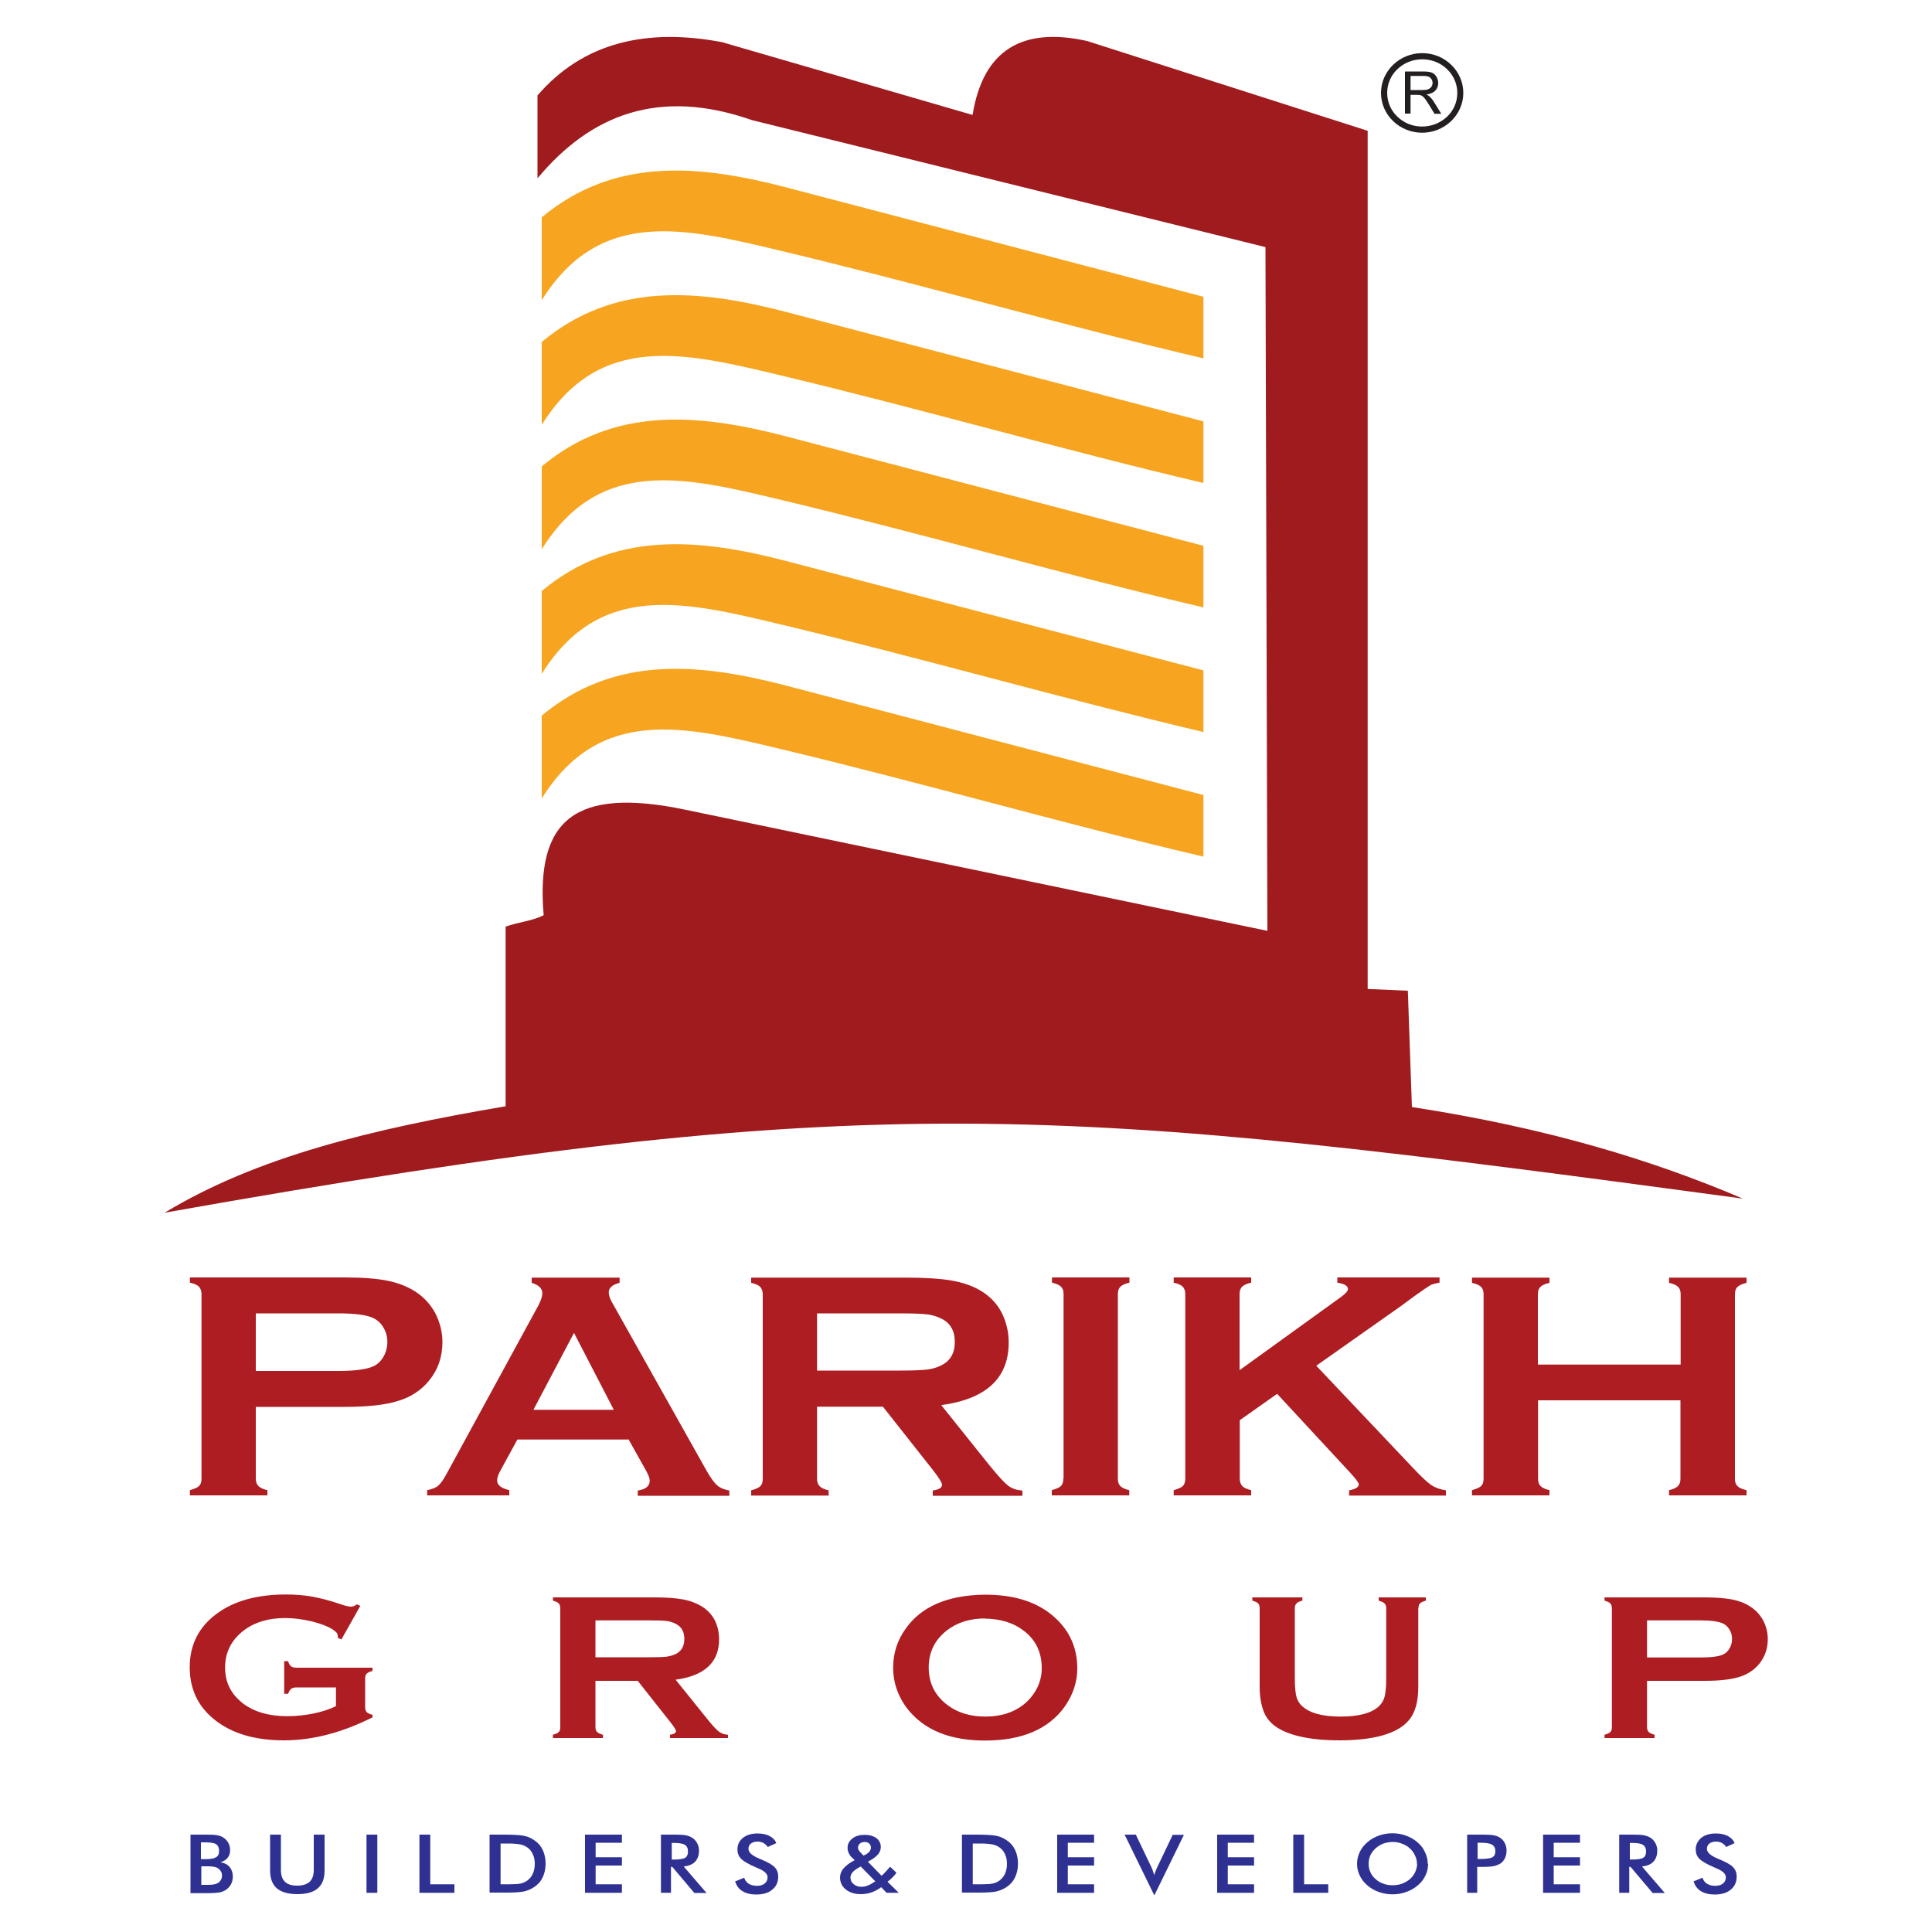 <svg xmlns="http://www.w3.org/2000/svg" id="Layer_1" data-name="Layer 1" viewBox="0 0 100 100"><defs><style>      .cls-1 {        fill: #f7a520;      }      .cls-1, .cls-2 {        fill-rule: evenodd;      }      .cls-3 {        fill: #231f20;      }      .cls-2 {        fill: #9f1b1e;      }      .cls-4 {        fill: #2e3192;      }      .cls-5 {        fill: #ad1d22;      }    </style></defs><path class="cls-4" d="M87.68,97.37l.44-.18c.04.13.12.24.23.31.11.07.26.11.43.11.17,0,.3-.04.4-.12.1-.08.15-.19.15-.32,0-.18-.17-.34-.5-.47-.05-.02-.08-.04-.11-.05-.38-.16-.63-.31-.76-.44-.13-.13-.19-.29-.19-.48,0-.25.1-.44.28-.6.19-.15.44-.23.75-.23.25,0,.46.04.63.13.17.09.29.21.35.37l-.43.2c-.07-.1-.14-.16-.23-.21-.08-.04-.18-.07-.28-.07-.15,0-.27.03-.36.1-.09.07-.13.16-.13.28,0,.18.19.35.58.51.03.01.05.02.07.03.34.14.57.27.7.4.13.13.19.3.19.49,0,.29-.1.51-.31.68-.2.17-.48.25-.83.25-.29,0-.53-.06-.72-.18-.19-.12-.31-.29-.37-.51M84.33,96.62v1.35h-.52v-3.01h.78c.23,0,.4.01.53.04.13.03.23.07.32.13.11.07.19.17.25.28.06.12.09.24.09.38,0,.24-.07.43-.2.57-.13.14-.33.22-.59.25l1.18,1.37h-.63l-1.14-1.35h-.06ZM84.36,96.25h.1c.3,0,.49-.03.59-.09.1-.06.15-.17.15-.32,0-.17-.05-.28-.16-.35-.1-.07-.3-.1-.58-.1h-.1v.86ZM79.87,97.97v-3.01h1.91v.42h-1.36v.75h1.36v.43h-1.36v.97h1.36v.44h-1.91ZM76.46,96.62v1.35h-.52v-3.01h.84c.25,0,.43.01.55.04.12.02.22.06.31.12.11.07.19.16.25.28.06.12.09.25.09.39s-.03.27-.09.4c-.06.12-.15.22-.25.28-.09.05-.19.09-.31.12-.12.02-.3.04-.55.04h-.32ZM76.49,96.22h.14c.31,0,.52-.03.62-.09.1-.06.15-.16.15-.31,0-.16-.06-.27-.17-.34-.11-.07-.31-.1-.61-.1h-.14v.84ZM73.92,96.47c0,.21-.05.42-.14.61-.09.19-.22.36-.4.51-.18.15-.37.26-.6.34-.22.08-.45.12-.7.12s-.48-.04-.71-.12c-.22-.08-.42-.19-.59-.34-.18-.15-.31-.32-.4-.51-.09-.19-.14-.39-.14-.61s.05-.42.14-.61c.09-.19.22-.36.4-.51.17-.15.37-.26.59-.34.22-.08.46-.12.7-.12s.48.04.7.12c.22.08.42.19.59.34.18.15.31.32.4.52.09.19.14.39.14.61ZM73.34,96.47c0-.15-.03-.3-.1-.43-.06-.14-.15-.26-.27-.37-.12-.11-.25-.19-.4-.24-.15-.06-.31-.09-.48-.09s-.33.03-.48.08c-.15.06-.29.14-.41.25-.12.11-.21.23-.27.36-.06.14-.09.28-.09.44s.03.3.09.43c.06.14.15.26.27.36.12.11.25.19.41.24.15.06.31.08.48.08s.33-.03.48-.08c.15-.06.29-.14.41-.24.12-.11.21-.23.27-.36.06-.14.1-.28.1-.43ZM66.94,97.97v-3.01h.56v2.57h1.25v.44h-1.8ZM63,97.97v-3.01h1.91v.42h-1.36v.75h1.36v.43h-1.36v.97h1.36v.44h-1.91ZM59.74,98.09l-1.53-3.13h.58l.77,1.61c.05.09.08.18.11.26.03.08.05.15.07.23.02-.08.05-.15.08-.23.03-.08.07-.16.11-.25l.77-1.61h.58l-1.53,3.13ZM54.72,97.97v-3.01h1.91v.42h-1.36v.75h1.36v.43h-1.36v.97h1.36v.44h-1.91ZM49.79,97.97v-3.01h.75c.49,0,.83.02,1.03.06.2.04.37.12.52.22.2.13.35.3.45.51.1.21.15.45.15.71s-.05.5-.15.71c-.1.21-.25.38-.45.51-.15.1-.32.17-.51.22-.19.04-.49.06-.89.06h-.9ZM50.34,97.53h.47c.26,0,.45-.01.58-.04.13-.03.24-.08.34-.15.13-.1.23-.22.29-.36.06-.14.1-.31.1-.5s-.03-.36-.1-.5c-.06-.15-.16-.27-.29-.36-.1-.07-.21-.12-.35-.15-.14-.03-.35-.05-.63-.05h-.4v2.13ZM45.89,97.97l-.28-.29c-.16.12-.33.21-.5.27-.17.06-.36.09-.56.09-.31,0-.57-.08-.77-.24-.2-.16-.3-.37-.3-.62,0-.17.06-.33.18-.47.12-.14.31-.29.58-.43l-.14-.13c-.08-.07-.13-.15-.17-.24-.04-.09-.06-.17-.06-.26,0-.2.08-.36.25-.49.16-.13.38-.19.63-.19s.46.06.61.17c.15.11.23.27.23.46,0,.15-.05.28-.16.4-.11.12-.27.24-.51.36l.71.73c.07-.06.14-.13.21-.21.07-.08.15-.16.23-.26l.33.31c-.06.09-.13.17-.21.25-.08.08-.16.15-.25.22l.58.57h-.64ZM45.3,97.37l-.75-.76-.09.05c-.16.09-.28.18-.34.26-.06.08-.1.16-.1.26,0,.13.05.25.16.34.11.09.24.14.4.14.12,0,.23-.02.35-.07.12-.05.24-.12.37-.21ZM44.68,96.05l.13-.06c.09-.05.15-.1.2-.16.04-.06.07-.13.07-.2,0-.08-.03-.15-.09-.21-.06-.05-.14-.08-.23-.08-.11,0-.19.03-.25.08-.06.05-.1.13-.1.21,0,.04,0,.08.03.12.02.04.05.08.08.11l.17.18ZM38.08,97.37l.44-.18c.04.13.12.24.23.31.11.07.26.11.43.11.17,0,.3-.04.4-.12.1-.08.15-.19.15-.32,0-.18-.17-.34-.5-.47-.05-.02-.08-.04-.11-.05-.38-.16-.63-.31-.76-.44-.13-.13-.19-.29-.19-.48,0-.25.09-.44.28-.6.19-.15.44-.23.75-.23.25,0,.46.04.63.13.17.09.29.21.35.37l-.44.2c-.07-.1-.14-.16-.23-.21-.08-.04-.18-.07-.28-.07-.15,0-.27.03-.36.1-.09.07-.13.16-.13.28,0,.18.19.35.58.51.03.01.05.02.07.03.34.14.57.27.7.4.13.13.19.3.19.49,0,.29-.1.51-.31.68-.2.17-.48.25-.83.25-.29,0-.53-.06-.72-.18-.19-.12-.31-.29-.37-.51ZM34.73,96.62v1.35h-.52v-3.01h.78c.23,0,.4.01.53.04.13.03.23.07.32.13.11.07.19.17.25.28.06.12.09.24.09.38,0,.24-.07.43-.2.57-.13.14-.33.22-.59.25l1.18,1.37h-.63l-1.14-1.35h-.06ZM34.77,96.25h.1c.29,0,.49-.03.59-.09.1-.06.15-.17.15-.32,0-.17-.05-.28-.16-.35-.1-.07-.3-.1-.58-.1h-.1v.86ZM30.28,97.97v-3.01h1.91v.42h-1.36v.75h1.36v.43h-1.36v.97h1.36v.44h-1.91ZM25.34,97.97v-3.01h.75c.49,0,.83.02,1.03.06.2.04.37.12.52.22.2.13.35.3.45.51.1.21.15.45.15.71s-.05.5-.15.71c-.1.21-.25.38-.45.51-.15.1-.32.17-.51.22-.19.04-.49.06-.89.06h-.9ZM25.9,97.53h.47c.26,0,.45-.01.58-.04.13-.03.24-.08.34-.15.13-.1.23-.22.29-.36.06-.14.1-.31.1-.5s-.03-.36-.1-.5c-.06-.15-.16-.27-.29-.36-.1-.07-.21-.12-.35-.15-.14-.03-.35-.05-.63-.05h-.4v2.13ZM21.71,97.97v-3.01h.56v2.57h1.25v.44h-1.8ZM18.97,97.97v-3.01h.56v3.01h-.56ZM13.99,94.96h.55v1.83c0,.27.07.48.21.61.14.14.36.2.64.2s.49-.07.64-.2c.14-.14.21-.34.21-.61v-1.83h.56v1.87c0,.41-.12.71-.35.91-.23.2-.59.3-1.06.3s-.82-.1-1.06-.3c-.23-.2-.35-.51-.35-.92v-1.87ZM9.86,97.97v-3.01h.86c.25,0,.43.01.55.04.12.02.22.06.3.12.11.07.19.16.25.27.06.11.09.23.09.37,0,.16-.04.3-.13.4-.08.11-.21.18-.37.23.2.03.36.11.47.24.11.13.17.3.17.5,0,.12-.02.24-.07.35-.05.11-.12.2-.21.28-.09.08-.21.14-.35.18-.14.03-.37.05-.7.05h-.87ZM10.41,97.56h.19c.19,0,.34,0,.44-.02.1-.01.17-.04.23-.07.07-.04.12-.09.16-.16.04-.07.06-.14.06-.22,0-.1-.02-.18-.07-.25-.05-.07-.11-.13-.19-.17-.05-.02-.11-.04-.18-.05-.07-.01-.16-.02-.27-.02h-.36v.96ZM10.41,96.23h.21c.27,0,.45-.03.56-.1.11-.06.16-.17.16-.32,0-.16-.05-.28-.15-.35-.1-.07-.29-.1-.58-.1h-.21v.86Z"></path><path class="cls-5" d="M85.25,85.79h2.77c.55,0,.94-.05,1.16-.15.14-.07.26-.17.34-.32.09-.15.13-.31.13-.49s-.04-.33-.13-.48c-.09-.15-.2-.25-.34-.32-.22-.1-.6-.16-1.16-.16h-2.77v1.92ZM85.25,87v2.4c0,.11.03.19.09.25.06.06.16.1.3.14v.17h-2.59v-.17c.15-.04.24-.08.3-.14.06-.06.08-.14.08-.25v-6.16c0-.11-.03-.19-.08-.25-.06-.06-.16-.1-.3-.14v-.17h5.17c.6,0,1.08.04,1.44.11.35.07.67.19.94.37.28.18.5.42.66.71.16.31.24.63.24.97,0,.49-.15.92-.45,1.29-.26.31-.6.54-1.03.67-.43.13-1.02.2-1.79.2h-2.98ZM73.41,83.23v4.08c0,.77-.16,1.35-.49,1.73-.58.69-1.79,1.04-3.61,1.04-1.32,0-2.33-.19-3.03-.56-.41-.22-.69-.51-.85-.88-.15-.37-.23-.81-.23-1.32v-4.08c0-.11-.03-.19-.08-.25-.06-.06-.16-.1-.3-.14v-.17h2.59v.17c-.14.03-.24.08-.3.14-.06.06-.09.14-.09.25v3.64c0,.42.03.73.08.93.05.2.15.37.3.5.39.36,1.05.54,1.99.54s1.61-.18,1.99-.54c.14-.14.24-.3.29-.5.05-.2.08-.51.08-.93v-3.64c0-.11-.03-.19-.09-.25-.06-.06-.16-.1-.3-.14v-.17h2.44v.17c-.14.04-.24.08-.3.14-.06.06-.08.14-.08.25ZM50.99,83.77c-.79,0-1.45.21-1.98.62-.63.49-.94,1.13-.94,1.92s.31,1.43.94,1.92c.53.41,1.19.62,1.99.62s1.46-.21,1.98-.62c.31-.25.55-.55.72-.9.15-.32.22-.64.22-.98,0-.83-.31-1.48-.94-1.95-.53-.41-1.2-.61-2-.62ZM50.98,82.54c1.45,0,2.59.34,3.44,1.03.89.72,1.34,1.65,1.34,2.79,0,.7-.22,1.35-.64,1.96-.84,1.18-2.22,1.77-4.13,1.77-1.44,0-2.58-.34-3.42-1.03-.45-.37-.8-.81-1.03-1.32-.21-.45-.31-.93-.31-1.43,0-.73.21-1.4.64-2,.81-1.16,2.19-1.75,4.12-1.77ZM30.82,85.78h2.8c.41,0,.7-.01.87-.03.17-.02.33-.07.47-.13.31-.15.46-.41.46-.79s-.15-.64-.46-.79c-.14-.07-.3-.12-.46-.14-.16-.02-.46-.03-.88-.03h-2.8v1.91ZM30.82,86.99v2.41c0,.11.03.19.09.25.06.06.16.1.3.14v.17h-2.59v-.17c.15-.04.24-.08.3-.14.06-.06.08-.14.08-.25v-6.16c0-.11-.03-.19-.08-.25-.06-.06-.16-.1-.3-.14v-.17h5.19c.63,0,1.13.03,1.5.1.37.06.69.18.97.34.32.19.56.44.72.75.15.31.22.63.22.98,0,1.19-.75,1.89-2.25,2.09l1.61,2c.28.35.49.58.62.68.13.1.29.16.48.17v.17h-3v-.17c.2-.03.31-.09.31-.19,0-.06-.1-.22-.29-.46l-1.69-2.14h-2.2ZM17.4,87.34h-2.05c-.12,0-.22.03-.28.07-.06.05-.11.14-.16.26h-.2v-1.69h.2c.04.13.09.22.16.27.06.05.16.07.28.07h3.93v.17c-.14.03-.24.08-.3.14-.06.06-.08.14-.08.25v1.49c0,.11.03.19.08.25.06.06.16.1.3.14v.13c-1.57.79-3.1,1.19-4.58,1.19-1.34,0-2.43-.28-3.28-.84-1.06-.7-1.6-1.68-1.6-2.94,0-1.17.47-2.1,1.42-2.79.9-.66,2.09-.98,3.58-.98.47,0,.92.04,1.34.11.42.08.9.2,1.43.38.28.1.47.14.59.14.08,0,.18-.04.3-.12l.17.08-.98,1.74-.18-.08c0-.12-.02-.2-.05-.25-.03-.05-.11-.11-.22-.19-.25-.16-.61-.3-1.09-.42-.48-.11-.93-.17-1.36-.17-.87,0-1.58.21-2.15.64-.64.49-.97,1.13-.97,1.92s.32,1.39.94,1.87c.58.43,1.33.65,2.28.65.46,0,.91-.05,1.36-.14.45-.09.83-.22,1.16-.38v-1Z"></path><path class="cls-5" d="M87,72.48h-7.39v4.06c0,.17.04.29.13.38.09.09.24.16.46.21v.27h-4.01v-.27c.22-.06.38-.13.47-.21.09-.09.13-.21.13-.38v-9.55c0-.17-.04-.29-.13-.38-.09-.09-.24-.16-.47-.21v-.27h4.01v.27c-.22.05-.38.12-.47.21-.09.09-.13.22-.13.38v3.64h7.39v-3.64c0-.17-.04-.29-.13-.38-.09-.09-.24-.16-.47-.21v-.27h4.01v.27c-.22.05-.38.13-.47.21-.09.09-.13.21-.13.38v9.55c0,.17.04.29.13.38.09.09.24.16.47.21v.27h-4.01v-.27c.22-.05.37-.12.46-.21.09-.09.13-.22.13-.38v-4.06ZM66.11,72.14l-1.94,1.37v3.02c0,.17.05.3.13.39.09.09.24.16.46.21v.27h-4.01v-.27c.22-.06.38-.13.47-.21.09-.09.13-.22.13-.39v-9.55c0-.17-.05-.29-.13-.38-.09-.09-.24-.16-.47-.21v-.27h4.01v.27c-.22.05-.38.12-.47.21-.09.09-.13.22-.13.38v3.94l5.24-3.78c.25-.18.37-.32.37-.42,0-.16-.18-.27-.55-.33v-.27h5.29v.27c-.22.04-.38.08-.47.13-.09.05-.37.24-.82.56l-.72.53-4.37,3.08,4.95,5.23c.46.49.79.8.99.94.21.14.46.23.77.28v.27h-5.01v-.27c.33-.06.5-.17.5-.31,0-.08-.15-.28-.45-.61l-3.78-4.08ZM55.05,76.53v-9.55c0-.17-.04-.29-.13-.38-.09-.09-.24-.16-.47-.21v-.27h4.01v.27c-.22.05-.38.12-.47.21-.09.09-.13.22-.13.38v9.55c0,.17.04.3.13.39.09.09.24.16.46.21v.27h-4.01v-.27c.22-.06.38-.13.47-.21.09-.09.13-.22.13-.39ZM42.29,70.94h4.33c.64,0,1.09-.02,1.35-.05.26-.03.51-.1.73-.21.48-.23.72-.63.72-1.22s-.24-1-.72-1.22c-.22-.11-.47-.18-.72-.21-.25-.03-.71-.05-1.36-.05h-4.33v2.96ZM42.29,72.81v3.74c0,.17.05.29.14.38.09.09.24.16.46.21v.27h-4.01v-.27c.22-.06.38-.13.47-.21.09-.09.13-.21.13-.38v-9.55c0-.17-.05-.3-.13-.39-.09-.09-.24-.16-.47-.21v-.27h8.04c.98,0,1.76.05,2.33.15.57.1,1.08.27,1.5.52.49.29.86.68,1.11,1.17.23.47.35.98.35,1.52,0,1.84-1.16,2.92-3.49,3.24l2.49,3.11c.44.54.76.89.96,1.05.21.16.45.24.75.26v.27h-4.64v-.27c.32-.05.48-.14.48-.3,0-.1-.15-.34-.44-.72l-2.62-3.32h-3.41ZM31.77,72.97l-2.06-3.98-2.1,3.98h4.16ZM32.57,74.51h-5.79l-.87,1.59c-.12.22-.18.39-.18.52,0,.25.21.41.63.51v.27h-4.25v-.27c.25-.05.44-.12.57-.23.13-.11.28-.32.45-.64l4.72-8.66c.15-.28.22-.5.22-.66,0-.25-.18-.43-.55-.54v-.27h4.55v.27c-.37.09-.56.26-.56.49,0,.16.06.34.18.54l4.88,8.69c.21.37.39.62.55.76.16.14.37.22.63.27v.27h-4.74v-.27c.41-.06.62-.23.62-.51,0-.12-.06-.29-.19-.52l-.89-1.59ZM13.24,70.96h4.28c.85,0,1.45-.08,1.8-.24.22-.1.4-.27.53-.5.13-.23.2-.48.2-.76s-.07-.52-.2-.74c-.13-.23-.31-.39-.53-.5-.34-.16-.94-.24-1.8-.24h-4.28v2.98ZM13.24,72.82v3.72c0,.17.05.29.14.38.09.09.24.16.46.21v.27h-4.01v-.27c.22-.06.38-.13.47-.21.09-.09.13-.21.13-.38v-9.55c0-.17-.05-.3-.13-.39-.09-.09-.24-.16-.47-.21v-.27h8.01c.93,0,1.68.06,2.22.17.55.11,1.03.3,1.45.57.43.28.77.65,1.02,1.11.24.47.37.98.37,1.5,0,.76-.23,1.43-.7,2-.4.49-.93.84-1.59,1.04-.66.21-1.59.31-2.77.31h-4.61Z"></path><path class="cls-1" d="M28.04,41.33v-4.29c3.74-3.12,8.11-2.74,12.66-1.55,7.2,1.89,14.39,3.77,21.59,5.66v3.19c-7.24-1.7-14.63-3.84-21.88-5.57-4.94-1.18-9.35-2.27-12.37,2.56"></path><path class="cls-1" d="M28.04,34.88v-4.29c3.74-3.12,8.11-2.74,12.66-1.55,7.2,1.89,14.39,3.77,21.59,5.66v3.19c-7.24-1.71-14.63-3.84-21.88-5.57-4.94-1.18-9.35-2.27-12.37,2.56"></path><path class="cls-1" d="M28.04,28.43v-4.29c3.74-3.12,8.11-2.74,12.66-1.55,7.2,1.89,14.39,3.77,21.59,5.66v3.19c-7.24-1.7-14.63-3.84-21.88-5.57-4.94-1.18-9.35-2.27-12.37,2.56"></path><path class="cls-1" d="M28.04,21.99v-4.29c3.74-3.12,8.11-2.74,12.66-1.55,7.2,1.89,14.39,3.77,21.59,5.66v3.19c-7.24-1.7-14.63-3.84-21.88-5.57-4.94-1.18-9.35-2.27-12.37,2.56"></path><path class="cls-1" d="M28.04,15.54v-4.29c3.74-3.12,8.11-2.74,12.66-1.55,7.2,1.89,14.39,3.77,21.59,5.66v3.19c-7.24-1.7-14.63-3.84-21.88-5.57-4.94-1.18-9.35-2.27-12.37,2.56"></path><path class="cls-2" d="M37.47,2.21c4.29,1.25,8.58,2.49,12.87,3.74.55-3.4,2.6-4.56,5.92-3.83,4.84,1.55,9.69,3.1,14.53,4.65v44.42c.69.03,1.38.06,2.08.09.07,2.01.14,4.01.21,6.02,7.08,1.09,12.51,2.77,17.13,4.74-35.44-4.78-44.93-5.81-81.69.73,4.78-2.89,10.66-4.32,17.65-5.51v-9.3c.66-.23,1.41-.3,1.97-.59-.42-4.95,1.61-6.65,7.33-5.46,10.04,2.09,20.09,4.18,30.13,6.27-.03-11.8-.07-23.59-.1-35.39-8.86-2.19-17.71-4.38-26.57-6.57-4.82-1.69-8.36-.29-11.11,3.01v-4.29c2.36-2.74,5.64-3.52,9.65-2.74"></path><path class="cls-3" d="M73.01,4.66h.61c.13,0,.23-.01.3-.04.07-.03.13-.07.17-.13.04-.06.06-.13.06-.2,0-.1-.04-.19-.11-.26-.07-.07-.19-.1-.35-.1h-.68v.72ZM72.72,5.89v-2.19h.95c.19,0,.34.02.44.06.1.04.18.11.24.21.06.1.09.21.09.33,0,.16-.05.29-.15.39-.1.11-.25.17-.46.2.08.04.13.07.17.11.08.08.16.17.23.29l.37.6h-.35l-.28-.46c-.08-.13-.15-.23-.2-.3-.05-.07-.1-.12-.14-.15-.04-.03-.09-.05-.13-.06-.03,0-.08-.01-.16-.01h-.33v.97h-.28Z"></path><path class="cls-3" d="M74.9,3.58c-.33-.32-.78-.51-1.29-.51s-.96.2-1.28.51c-.33.31-.53.75-.53,1.23s.2.92.53,1.23c.33.32.78.51,1.28.51s.96-.2,1.29-.51c.33-.31.53-.75.53-1.23s-.2-.91-.53-1.23M73.61,2.75c.59,0,1.12.23,1.5.6.39.37.63.89.63,1.46s-.24,1.08-.63,1.46c-.39.37-.92.6-1.5.6s-1.12-.23-1.5-.6c-.39-.37-.63-.89-.63-1.46s.24-1.08.63-1.46c.39-.37.92-.6,1.5-.6Z"></path></svg>